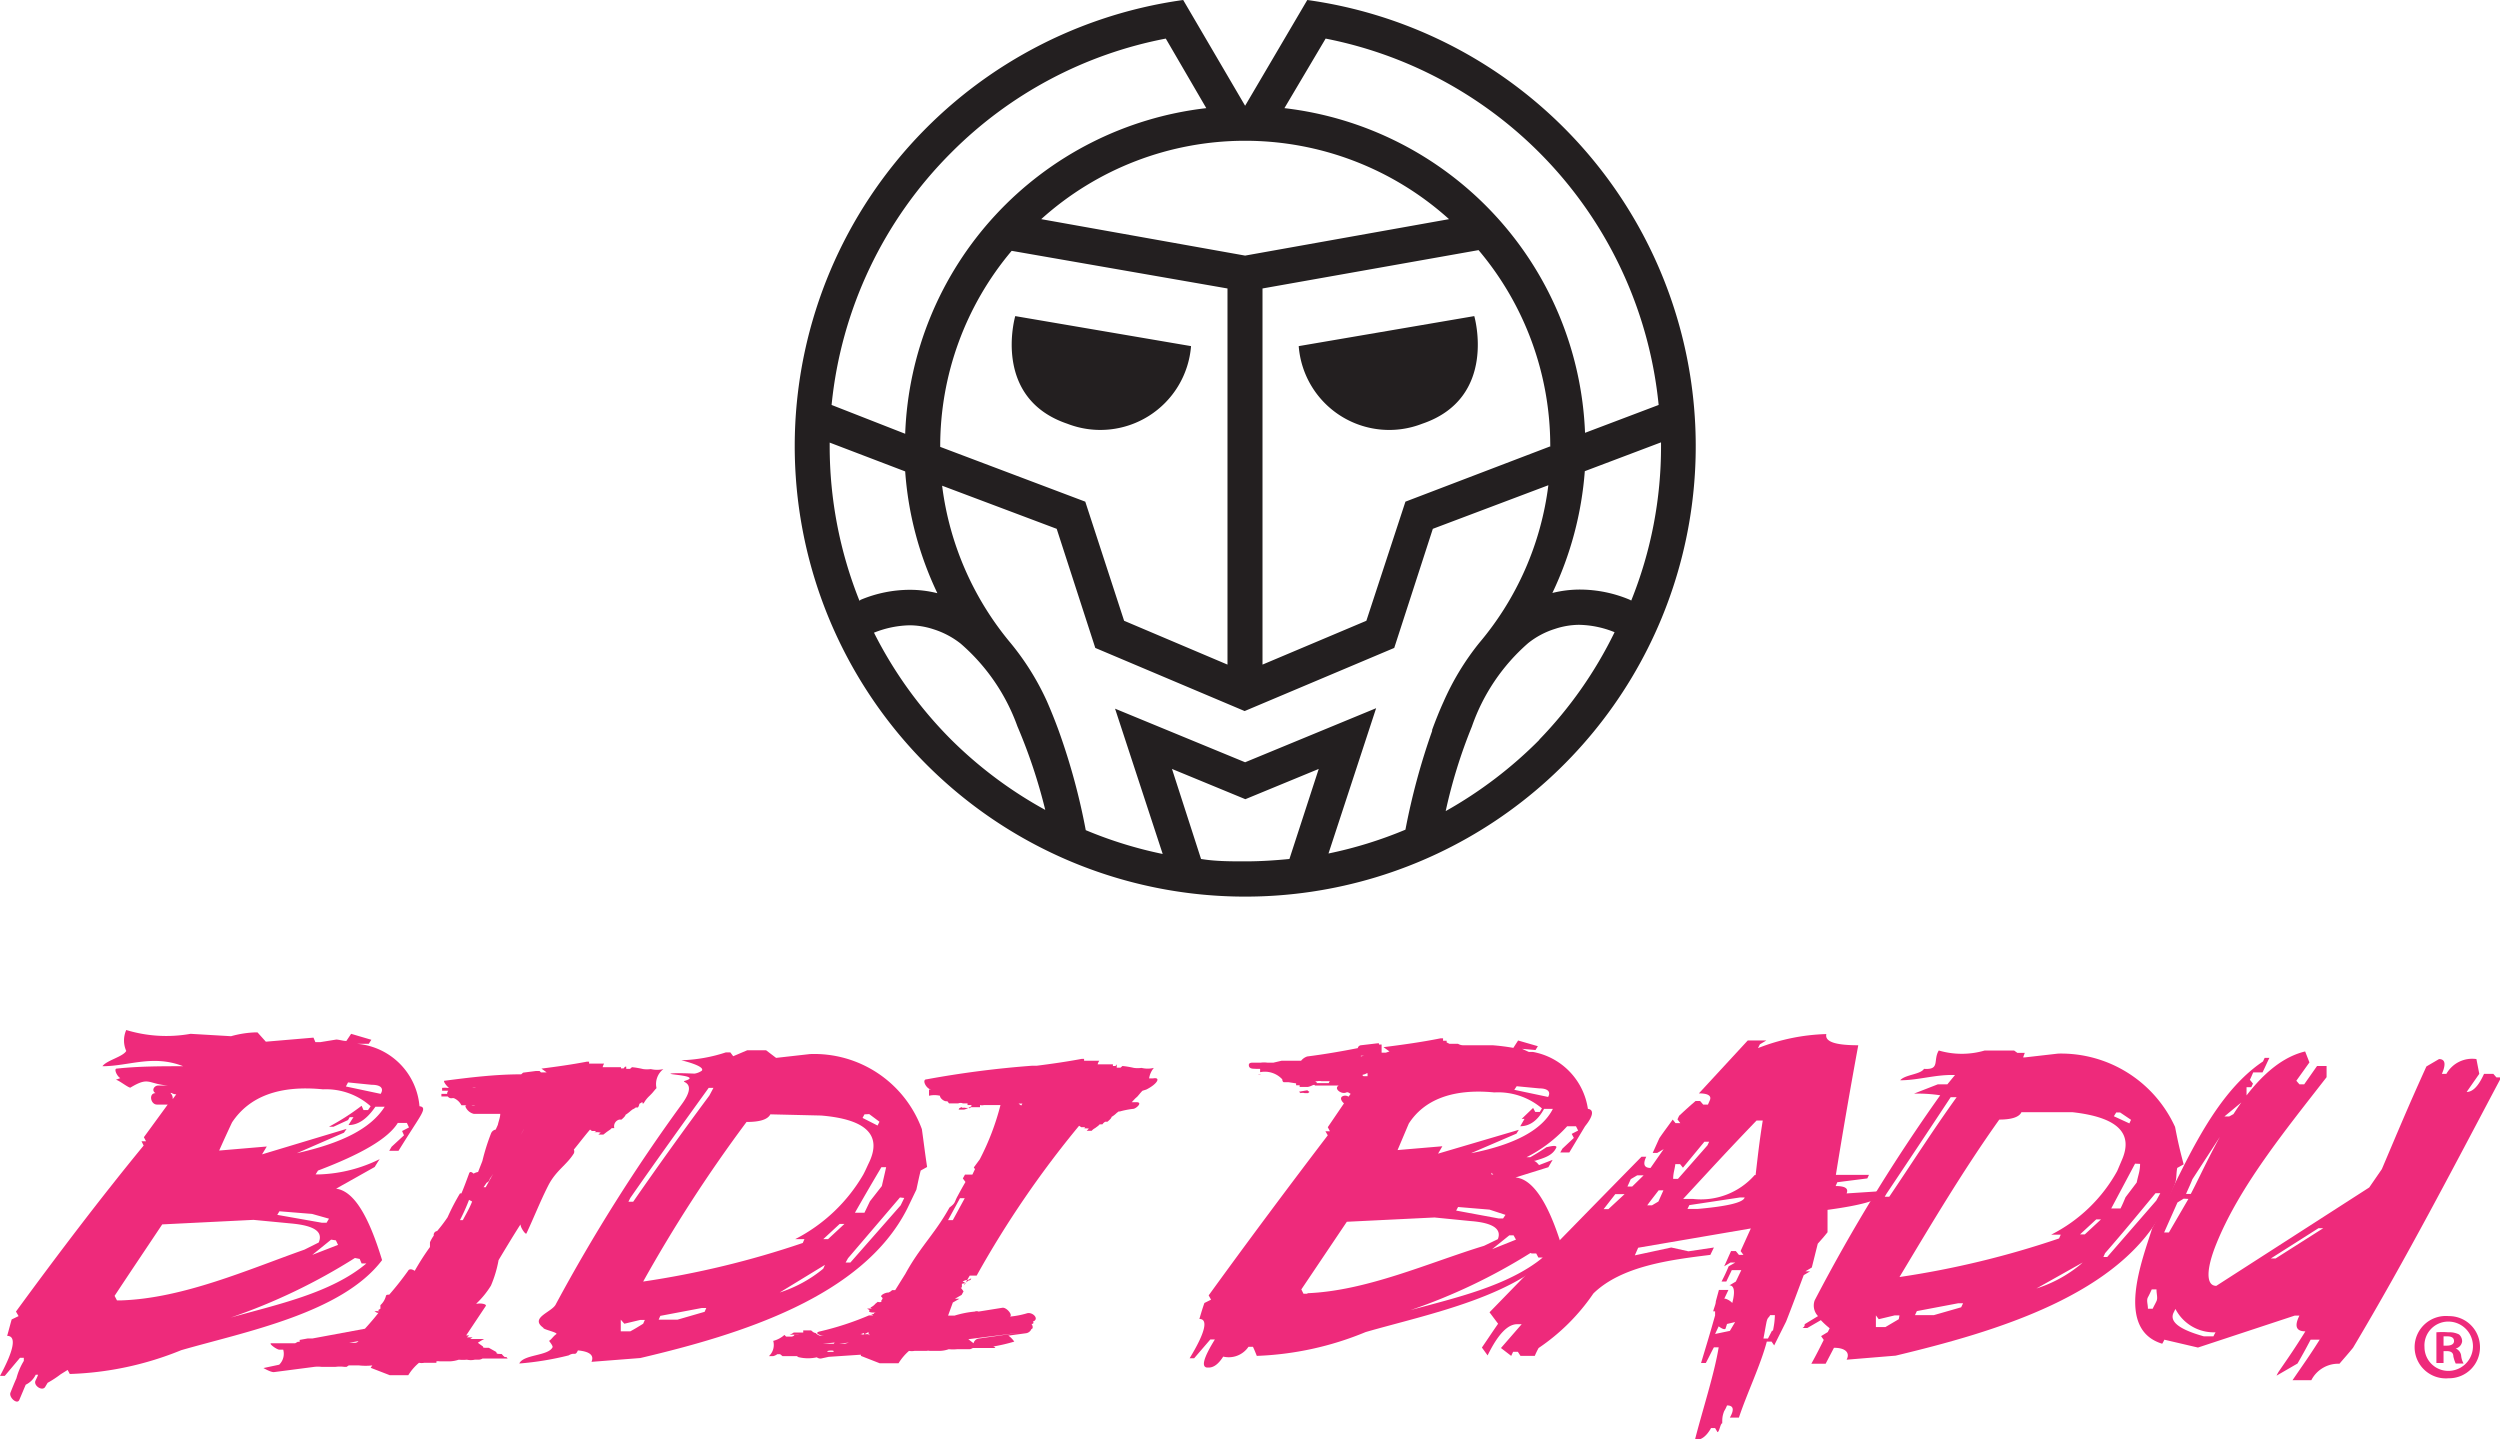 <svg id="Layer_1" data-name="Layer 1" xmlns="http://www.w3.org/2000/svg" viewBox="0 0 104.95 60.43"><defs><style>.cls-1{fill:#ee2a7b;}.cls-2{fill:#231f20;}</style></defs><g id="BIDI_BADU" data-name="BIDI BADU"><path id="_" data-name="®" class="cls-1" d="M104.11,56.55a1.3,1.3,0,0,1-1.32,1.31,1.31,1.31,0,1,1,0-2.61A1.3,1.3,0,0,1,104.11,56.55Zm-2.33,0a1,1,0,0,0,1,1,1,1,0,0,0,0-2.07A1,1,0,0,0,101.78,56.55Zm.8.67h-.3V55.93a3,3,0,0,1,.5,0,.89.89,0,0,1,.45.09.38.38,0,0,1,.13.29.35.35,0,0,1-.27.3v0a.37.37,0,0,1,.23.31.87.87,0,0,0,.1.32h-.33a1.37,1.37,0,0,1-.1-.31c0-.14-.1-.21-.27-.21h-.14Zm0-.73h.14c.17,0,.3-.06.3-.19s-.09-.2-.28-.2l-.16,0Z"/><path id="U" class="cls-1" d="M96.77,44.14l.18.46-.55.77.13.15h.2l.54-.77h.4c0,.19,0,.28,0,.47-1.73,2.23-3.65,4.57-4.63,7-.44,1.09-.43,1.76,0,1.76l6.42-4.13.53-.77c.74-1.74,1.09-2.59,1.87-4.31l.53-.31c.26,0,.3.21.12.62h.19a1.24,1.24,0,0,1,1.26-.62l.12.62-.53.76c.26,0,.5-.25.73-.76h.39l.13.15h.2C103,49,101,52.86,98.78,56.58c-.22.27-.34.4-.57.67a1.27,1.27,0,0,0-1.18.69h-.79c.47-.69.7-1,1.14-1.7H97c-.21.4-.32.6-.55,1l-.88.51a1.4,1.4,0,0,1,.09-.17c.47-.68.69-1,1.12-1.69-.39,0-.47-.22-.25-.66h-.2l-4.06,1.34-1.41-.33a1.4,1.4,0,0,1-.09.17c-2-.61-.83-3.53-.42-4.85,1.17-2.1,2.38-5.48,4.65-7l.07-.15h.2c-.12.24-.17.37-.29.61h-.39c-.06.13-.08.19-.14.31l.13.16-.07.15h-.2c0,.18,0,.28,0,.46l-.93.77h.2l.27-.15c-.73,1.11-1.08,1.66-1.81,2.78-.1.25-.16.37-.27.62h.2C92.82,48.51,94.34,44.72,96.77,44.14Zm-5.1,6.18-.26.16-.56,1.26h.2l.82-1.41Zm-1.34,3.81c-.06.13-.09.2-.16.33s0,.29,0,.48h.2c.06-.13.1-.19.16-.32s0-.29,0-.49Zm1,.81-.08.16c-.19.38.23.71,1.27,1h.4a1.4,1.4,0,0,1,.09-.17A1.81,1.81,0,0,1,91.32,54.94Zm6-3.38-2,1.27h.2l2-1.27Z"/><path id="D" class="cls-1" d="M91.31,47.31a5.26,5.26,0,0,0-4.91-3.08L85,44.39l-.07,0L85,44.2l-.31,0-.14-.1h-.78l-.06,0-.39,0a3.43,3.43,0,0,1-1.93,0c-.25.41.07.82-.62.77-.15.24-.8.24-1,.48.78,0,1.49-.25,2.3-.22l-.32.39-.4,0-1,.39.25,0a6.31,6.31,0,0,1,.85.07,73,73,0,0,0-5.27,8.61.64.64,0,0,0,.14.66h0l-.56.34c0,.06,0,.1-.09.16h.2l.57-.33v0a3.17,3.17,0,0,0,.37.34l-.08.16-.28.17.11.16c-.2.4-.3.6-.52,1h.6l.35-.67c.5,0,.68.22.53.5l2.06-.17c4.17-1,9.54-2.56,11.34-6.32.14-.31.2-.47.34-.78s.08-.47.14-.78l.27-.15C91.5,48.24,91.43,47.93,91.31,47.31Zm-1.47,1.55c0,.31-.08.47-.14.78l-.47.62c-.08.19-.12.29-.21.47h-.39l1-1.88Zm-1-2.16H89l.46.31-.07.15-.65-.3ZM83.93,47c.53,0,.84-.11.93-.31H87c1.88.21,2.57.87,2.08,2l-.2.47a6.53,6.53,0,0,1-2.77,2.67h.4l-.07.16a38.06,38.06,0,0,1-6.7,1.62C81.08,51.38,82.4,49.15,83.93,47Zm-4.74,3.12q1.34-2,2.7-4.06l.25,0c-1,1.39-1.89,2.79-2.83,4.18h-.19Zm.52,5.26-.56.33h-.4l0-.49.12.16.67-.16h.2Zm2.62-.5-1.15.33h-.79l.08-.17,1.74-.33h.2Zm5-1.79a5.54,5.54,0,0,1-1.84,1L87.43,53Zm.19-1.27h-.2l.68-.63h.2Zm3-1.42-2.06,2.37H88.3l.07-.16c.87-1,1.29-1.52,2.12-2.52h.2Z"/><path id="A" class="cls-1" d="M77.52,50.1c.09-.21-.06-.31-.46-.31l.07-.16,1.26-.16.07-.15H77.07q.44-2.73.94-5.44c-1,0-1.41-.16-1.34-.47A8.45,8.45,0,0,0,73.8,44l.08-.16.27-.16h-.78L71.32,45.9c.4,0,.55.11.45.31l-.07.16h-.2l-.13-.15h-.19c-.28.24-.42.37-.69.62l-.07.15.12.16h-.2L70.22,47c-.22.31-.34.46-.56.78l-.28.62h.19l.27-.16-.55.79c-.27,0-.33-.16-.18-.47h-.2q-3.19,3.25-6.38,6.53l.36.48c-.27.39-.4.59-.68,1l.24.33c.43-.88.84-1.31,1.24-1.31h.19l-.87,1,.43.33.08-.17h.2l.11.17h.6a3.36,3.36,0,0,1,.16-.33,8.59,8.59,0,0,0,2.3-2.29c1.18-1.15,3.21-1.41,4.91-1.62l.15-.31-1.07.16-.72-.16-1.53.33.14-.32,4.73-.81-.43.95.12.16H73l-.13-.16h-.2c-.12.26-.17.39-.29.64l.27-.16h.2l-.28.16c-.11.26-.17.39-.3.64h.2l.23-.48h.4l-.23.48-.27.16c.2,0,.25.25.12.74-.1-.12-.34-.23-.36-.16l-.07.18,0,0,.27-.57h-.4l-.13.48s0,0,0,0v0c0,.12-.07.25-.11.42H72v.17h0c-.22.78-.34,1.17-.59,2h.2c.14-.26.2-.4.34-.66h.2c-.18,1.12-.71,2.74-1,3.9.27,0,.49-.17.68-.51H72l.1.17c.08,0,.12-.37.2-.37,0-.2,0-.3.08-.51A1.4,1.4,0,0,0,72.5,59q.41,0,.12.51H73c.33-1,.91-2.2,1.17-3.19h.2l.11.16.5-1c.31-.79.45-1.18.74-1.95l.27-.16h-.2l.27-.16.25-1c.17-.19.25-.28.41-.48,0-.38,0-.56,0-.94,1.4-.19,2.16-.4,2.26-.64l.07-.15Zm-10,.66h-.2l.49-.63h.39Zm1-.95h-.2l.14-.31.27-.16H69Zm1.1.63-.27.16h-.2c.19-.26.29-.38.48-.63h.2Zm3,5.43L72,56l.15-.32c.12.09.26.16.29.09l.06-.19.34-.08Zm-2.38-6.38c0-.25.06-.37.09-.62h.2l.12.15.9-1.09h.2l-.07.15-1.24,1.41Zm1,1.26h-.4l.08-.16,2.12-.32h.2C73.19,50.48,72.52,50.64,71.28,50.75Zm2.42-1.42a3,3,0,0,1-2.6,1h-.4c1.23-1.33,1.84-2,3.08-3.29H74C73.86,47.92,73.81,48.39,73.7,49.33Zm.73,6.53-.17.33h-.19c.05-.26.07-.39.12-.65s.1-.2.16-.33h.2C74.5,55.47,74.48,55.6,74.43,55.86Z"/><path id="B" class="cls-1" d="M66.66,46.55a2.85,2.85,0,0,0-2.31-2.39h0l-.17,0L63.83,44,63.56,44l.9.08.1-.16-.83-.24-.2.31a8.62,8.62,0,0,0-.87-.11h0c-.12,0-.18,0-.21,0h0c-.33,0-.67,0-1,0a.43.43,0,0,1-.24-.06h-.36l-.12-.06v0l0-.07-.07,0-.08,0,0,0v-.1l-.11,0c-.8.16-1.6.27-2.39.37l.25.18-.15.05s0,0,0,0v0H58v0L58,43.85l-.11,0v-.05l0,0h0v0h-.08v0l-.68.08v0A.15.15,0,0,0,57,44v0h0c-.71.14-1.41.26-2.12.35a.54.54,0,0,0-.26.18h0l-.16,0v0h-.08l0,0,0,0h-.09v0l.05,0v0l-.28,0-.11,0-.06,0h0l-.09,0-.34.08h-.17l0,0-.09,0a1,1,0,0,0-.27,0h-.32c-.08,0-.21,0-.18.14s.22.11.29.12h.18l0,.14a1,1,0,0,1,.93.3s0,.1.06.12h0l0,0h.2l.32.05,0,.08h0c-.08,0,0,0,0,0s.06,0,.15,0h0a.43.43,0,0,0,0,.07l.09,0c.11,0,.17,0,.18,0h.06s.06,0,.19-.06.11,0,.12,0h0l0,0h1c-.23.13.12.39.32.29a.11.11,0,0,1,.08,0l.1.06-.09.12a.24.24,0,0,0-.28,0l0,0c-.08.08,0,.2.09.28l-.68,1,.09.17-.19,0,.1.17c-1.7,2.23-3.37,4.47-5,6.72l.1.18-.28.14c-.09.26-.13.4-.21.67.38,0,.25.57-.41,1.65l.19,0,.68-.79h.19c-.47.76-.58,1.15-.33,1.18h.07c.22,0,.42-.16.61-.46a1,1,0,0,0,1.06-.41h.19c.07.15.1.23.16.38a13.16,13.16,0,0,0,4.57-1c2.63-.76,6.58-1.52,8.21-3.67-.57-1.83-1.22-2.76-1.92-2.82L65,49l.18-.31-.57.22-.08-.09a.42.42,0,0,0-.14-.09l.05,0c.35-.11.75-.21.9-.57,0-.12-.39,0-.42,0-.22.15-.45.29-.68.42l-.18,0c-.14.05-.31.15-.49.22l-.29.08a.25.25,0,0,1-.12,0L63,49a5.9,5.9,0,0,0,2.79-1.72l.37,0,.09.18-.27.14.09.17-.48.45-.09.16.38,0,.66-1.1C66.89,46.85,66.92,46.58,66.66,46.55ZM52.82,45.09h.12C52.87,45.11,52.82,45.1,52.82,45.09Zm.57-.2,0,0,0,0s0,0,.05,0Zm1.52,1-.14,0a.3.3,0,0,0-.17,0s0,0-.07-.06l.35-.06.09.07Zm.87-.42H55.5v0h-.22s0-.07-.09-.08h0l.11,0a.38.38,0,0,1,.18,0l.17,0h.08l.09,0,0,0Zm7.89.13.94.09c.38,0,.5.15.38.36l-1.42-.3Zm-6.26-.54,0,.12-.11,0c-.06,0-.1,0-.1-.06a.57.57,0,0,0,.19-.07Zm-.28-.74H57v0l.28,0S57.23,44.32,57.13,44.35ZM57,44h.12L57,44Zm0,.36,0,0-.11,0h0Zm-2.09,9.95-.19,0-.09-.18,1.91-2.84,3.68-.18,1.51.15c.94.07,1.32.33,1.15.76l-.58.28C60,53,57.36,54.2,54.86,54.29Zm9.39-1.69.19,0,.09.17.19,0C63.29,54,61.06,54.49,59.21,55A24.13,24.13,0,0,0,64.25,52.6Zm-.94-.76.18,0,.1.18-1,.4ZM63.2,51l-.1.15h-.19l-1.78-.33.08-.15,1.32.11Zm-.59-1.7,0-.07.08.08Zm.17-.18.13-.05-.06,0Zm-1-.72,1.88-.81.1-.16-3.39,1,.18-.31-1.88.16.47-1.11c.64-1,1.84-1.48,3.59-1.31a2.85,2.85,0,0,1,2,.67l-.09.15-.19,0-.09-.17-.48.46H64l-.18.31c.37,0,.72-.21,1-.73l.37,0C64.74,47.44,63.58,48.05,61.77,48.41Z"/><path id="I" class="cls-1" d="M48.41,45.27l-.17,0a.88.88,0,0,1,.2-.44,1.11,1.11,0,0,1-.52,0,1.13,1.13,0,0,1-.32,0,4,4,0,0,0-.48-.08l0,0s0,0-.08.07l0,0,0,0h-.16v-.14h0v0l-.05.07-.11,0,0-.07s-.06,0-.16,0h-.09l-.07,0h-.32a.4.4,0,0,1,.07-.15l-.58,0h0l-.06,0h0l0,0v-.08l-.09,0c-.64.12-1.27.21-1.9.29h-.2a41.42,41.42,0,0,0-4.42.57c-.23,0,0,.44.22.43H39L39,46a1,1,0,0,1,.46,0c0,.11.17.23.25.23h.06l.07.09H40l.05,0,.08,0,.1,0,0,0a.25.25,0,0,1,.19,0h.05l.09,0h.06a.16.16,0,0,0,0,.07l0,0,.06,0h0v0h.1v.05l-.13.07-.11,0a.28.28,0,0,0-.14,0s0-.06-.1,0,0,0-.06.07l.08,0c.09,0,.13,0,.14,0h0s.05,0,.15-.05.09,0,.09,0h0l.06-.05h.18v0l.11,0h0l0,0h0l.09,0,0,0s0,0,0-.09h0a.34.34,0,0,0,.17,0H42a10.58,10.58,0,0,1-.87,2.28l-.25.34.05.07-.11.23h-.31l-.09.16.11.15c-.14.24-.21.37-.34.61s-.07.27-.33.46c-.61,1.1-1.24,1.66-1.85,2.78l-.43.69-.13,0a.42.42,0,0,1-.15.1c-.16,0-.36.13-.3.18s.07.07,0,.15l0,.06h0l0,0,0,0h0a.2.2,0,0,1-.15,0l-.1.08a.59.59,0,0,1-.21.16v0l.06.05v0a.54.54,0,0,0-.2,0l.11.06,0,0h0l0,0c-.09.08.07.1.11.1h.22v0c-.09,0-.15,0-.16.06l0,0,0,0h-.07l0,0h-.09l0,0c.09,0,.13.05.13.06v0l-.05,0,0,0h-.12a12.28,12.28,0,0,1-2.05.67c-.29.06,0,.19.18.18h0l-.11,0v0h-.09a.44.44,0,0,1-.17-.11.24.24,0,0,1-.13-.06l-.06-.05h-.07l-.05,0h0l-.21,0h0l0,.09h-.18c-.05,0-.08,0-.09,0s-.13,0-.13,0h0a.51.51,0,0,1-.18.09h0l.19,0h0l.05,0h.17v0h0a.82.82,0,0,1-.2,0c0,.05-.09.08-.12.08H33s0,0-.07-.07h0a1.11,1.11,0,0,1-.47.25.64.64,0,0,1-.18.64v0h.18a.48.48,0,0,0,.17-.08h.12l.1.08h0l.21,0h.29l0,0h.11a.14.14,0,0,0,.09.05,1.69,1.69,0,0,0,.74,0,.25.25,0,0,0,.18.05l.32-.07,1.35-.09,0,.05.79.31h.79a2.28,2.28,0,0,1,.44-.52.63.63,0,0,0,.23,0l0,0,.1,0,.18,0,.23,0h0l0,0v0a.27.27,0,0,1,.13,0l.14,0,0,0,.14,0,.08,0,.06,0a1.25,1.25,0,0,0,.38-.07,1.83,1.83,0,0,0,.35,0c.21,0,.32,0,.32,0s.06,0,.15,0,.09,0,.19-.05h.26l0,0,.15,0h.24l.16,0q.18,0,.18,0l-.09,0v0h.05l-.06-.06v0h0s0,0-.06,0v0l0,0h0a7.06,7.06,0,0,0,.91-.21s-.12-.17-.25-.25l.74-.1a.29.29,0,0,0,.23-.18c.07,0,.07-.13,0-.21.1,0,.1-.06.06-.1h0c.29-.1,0-.41-.24-.35a3.6,3.6,0,0,1-.87.15h.09c.25,0-.07-.41-.26-.38l-1,.16a.2.2,0,0,0-.16,0,4.13,4.13,0,0,0-.85.17l-.06,0-.21,0,.2-.55.28-.16h-.19l.28-.16.08-.15-.12-.16,0,0,.05,0h0l0-.08h0l0-.08.06,0h0l0,0h0l.07-.07v0h-.1v0a.22.22,0,0,1,.19-.08l0,0v0a.46.46,0,0,0,.17-.08v0h0v0l.08,0h-.08c0,.07-.07.1-.1.09l-.18.13,0,.07c.06-.12.13-.25.22-.4H41l0,0H41l0,0a41.68,41.68,0,0,1,4.3-6.29l0,0,0,0h0l.09.06h0l.09,0h.06v.06h0v0l-.07,0a.65.65,0,0,1,.24,0h0l-.09.09s0,0,.14,0,0,0,.07,0h0a.45.45,0,0,1,.14-.11s0,0,.12-.09,0-.05.1-.07h.09a.32.32,0,0,1,.12-.11l0,0h.09c.12-.1.18-.17.17-.2a1.12,1.12,0,0,0,.22-.17v0l.08-.06.05,0a3.47,3.47,0,0,1,.56-.11c.11,0,.41-.26.16-.28l-.22,0,.14-.15v0l.1-.09c.07-.08.13-.16.21-.24l.16-.05C48.6,45.5,48.74,45.21,48.41,45.27Zm-9.09.61c-.15,0-.22,0-.23,0h.23Zm.12,0h0Zm-2.8,9.22v0l0,0ZM35,56.75l-.15,0c-.08,0-.12,0-.12,0h0v0c0-.05.1-.06.25-.05h0Zm0-.34-.2,0v0s-.06,0-.17,0h-.09v0l0,0h0l.5-.05h0Zm.47,0,0,0-.24,0h0l.41-.05Zm.44-.33-.11,0,.08,0Zm.16,0H36l.06,0h0Zm.21-.07a.11.11,0,0,1-.11,0l-.05,0,.15-.05h0Zm.17,0-.16,0v0l.17-.09,0,0h0l0,.06.06.08Zm.19-.35h0l0,0v0s0,0,.1,0h0Zm5,.83h0l.15,0Zm1.14-.54-1.68.24a.26.26,0,0,0-.23.2h0l-.22-.17h0ZM40,51.22h-.2l.5-.92h.2Zm2.4-4.83h0Zm.06,1.13.06-.13h0Zm.41-1.11-.11-.08.16,0h0Z"/><path id="D-2" data-name="D" class="cls-1" d="M31.37,44.09h.79l.42.32L34,44.25a4.81,4.81,0,0,1,4.7,3.15c.09.64.13,1,.22,1.59l-.27.15c-.08.32-.11.48-.18.8l-.38.79c-1.87,3.71-7,5.29-11.21,6.28l-2.05.16q.18-.41-.57-.48c-.12.26-.12.05-.39.21a12.59,12.59,0,0,1-2.07.34c.18-.39,1.23-.31,1.4-.69,0-.07-.1-.19-.15-.26.1-.06.19-.21.3-.28s-.57-.2-.54-.27c-.6-.43.39-.66.53-1a72.84,72.84,0,0,1,5.27-8.37c.74-1-.1-.92.15-1,.7-.21-.77-.26-.6-.3s.92,0,1,0a.74.74,0,0,0,.3-.12c.17-.2-.86-.44-.86-.44a6.64,6.64,0,0,0,1.87-.33h.19l.12.16Zm-1.62,1.58c-1.11,1.54-2.21,3.07-3.29,4.62l-.08.16h.2q1.56-2.25,3.2-4.46l.17-.32ZM26.06,55.4c0,.2,0,.29,0,.49h.4c.22-.12.33-.19.54-.32l.07-.16h-.19l-.67.16Zm6.28-8.62c-.11.21-.42.32-1,.32A60.34,60.34,0,0,0,27,53.8a38.06,38.06,0,0,0,6.7-1.62l.07-.16h-.39a7,7,0,0,0,2.86-2.71c.1-.19.14-.29.23-.48.57-1.16-.08-1.84-2-2Zm-4.62,8.46-.07.16h.79l1.14-.33.07-.16h-.19Zm8.57-8.46-.08.15.63.32.08-.16-.43-.32Zm-3.56,7.48a5.53,5.53,0,0,0,1.83-1l.07-.16Zm2.52-2.88-.69.64h.2l.69-.64ZM37,49c-.45.76-.67,1.14-1.11,1.91h.4l.23-.48.5-.64c.07-.31.11-.47.18-.79Zm.78,1.27-2.18,2.55L35.5,53h.2l2.11-2.4.15-.31Z"/><path id="I-2" data-name="I" class="cls-1" d="M27.85,44.88a1.15,1.15,0,0,1-.53,0,1.15,1.15,0,0,1-.32,0,3.55,3.55,0,0,0-.47-.08l0,0s0,0-.08.07l0,0,0,0h-.16l0-.09,0,0v0h-.05v0l-.06.07-.11,0V44.8s-.06,0-.17,0h-.09l-.07,0H25.3a.58.58,0,0,1,.06-.15l-.58,0h0l-.05,0h0l0,0v-.08l-.1,0c-.63.12-1.27.21-1.9.29l.22.16h-.15v0h-.09v0l-.06-.06-.08,0v0l0,0h0v0h-.07v0l-.54.07h0l-.08.07h0c-1.07,0-2.15.13-3.22.27-.07,0,.06.2.19.3h0l0,0h-.06a1,1,0,0,0-.23,0h0v.12l.06,0,.09,0h.05l.06,0h0a.19.19,0,0,0-.05.13c-.08,0-.13,0-.13,0h.06l0,0h-.09l-.08,0,0,.11h.27a.17.17,0,0,0,.18.07h.07a.63.63,0,0,1,.32.3h.19l0,0,.09,0,.09,0,.05,0a.26.26,0,0,1,.16,0h.07l.06,0h.13v0h0l-.59,0c-.06,0-.08,0-.08.06h0a.51.51,0,0,0,.35.3H21c0,.15-.07.31-.1.46l-.09.2a.26.26,0,0,0-.2.17,9,9,0,0,0-.36,1.15l-.18.46a.54.54,0,0,0-.19.07c-.07-.07-.16-.11-.19,0-.1.27-.2.55-.32.83,0,0,0,0-.06,0a9.32,9.32,0,0,0-.52,1,6.31,6.31,0,0,1-.44.58.16.16,0,0,0-.14.19,1.56,1.56,0,0,0-.16.28s0,.12,0,.2a10.65,10.65,0,0,0-.64,1c-.1-.07-.23-.1-.28,0-.25.35-.51.68-.79,1-.07,0-.13,0-.14.06a.78.78,0,0,1-.23.38s0,.09,0,.15l-.1.06v0l.06.05v0a.65.65,0,0,0-.21,0l.11.06.06,0h0c-.18.23-.37.45-.57.67l-2.21.41h0l-.2,0h0l-.33.06s0,0,0,.08l-.08,0h0l-.11.06c-.35,0-.69,0-1,0-.14,0,.23.27.34.27H12l-.11,0a.64.64,0,0,1-.17.63l-.66.14s.32.19.45.17l1.69-.22h0a1.38,1.38,0,0,1,.29,0c.08,0,.13,0,.13,0h.31l0,0H14l.09,0a1.51,1.51,0,0,1,.36,0h.1l.09-.06h.07l.06,0h.1s.07,0,.2,0a2.49,2.49,0,0,0,.56,0l-.07.1.8.31h.78a2.13,2.13,0,0,1,.45-.52.57.57,0,0,0,.22,0l0,0,.11,0,.17,0,.23,0h0v-.06a.3.3,0,0,1,.13,0l.14,0,0,0,.14,0,.08,0,.07,0a1.41,1.41,0,0,0,.38-.07,1.79,1.79,0,0,0,.34,0,.76.76,0,0,0,.33,0s.05,0,.15,0a.34.34,0,0,0,.18-.05h.26l0,0,.15,0H21l.17,0c.11,0,.17,0,.17,0l-.08,0v0h.05l-.05-.06v0h0s0,0-.07,0v0l-.06-.05-.07-.08c-.16,0-.23,0-.22-.08l-.32-.18-.11,0c-.1,0-.14,0-.13-.05l-.22-.16a2.31,2.31,0,0,1,.27-.16l-.59,0,.1-.07v0h-.12s.05,0,0,0H19.6c.07-.05.11-.09.08-.08h0l-.11,0,.82-1.23c.06-.08-.19-.13-.35-.1l-.05,0a3.69,3.69,0,0,0,.62-.76,4.89,4.89,0,0,0,.32-1.07c.3-.5.6-1,.92-1.5,0,.14.22.45.25.38.31-.66.58-1.35.91-2s.77-.86,1.08-1.36a.19.19,0,0,0,0-.16c.23-.28.44-.56.68-.84l0,0v0h0l.08.06h0l.09,0H25v.06h0v0l-.06,0a.59.59,0,0,1,.23,0h.05l-.1.09s0,0,.14,0,0,0,.07,0h0l.14-.11s0,0,.13-.09,0-.05.1-.07h.09A.29.29,0,0,1,26,47L26,47h.09c.12-.1.17-.17.17-.2a1.54,1.54,0,0,0,.22-.17v0l.08-.06a.41.41,0,0,0,.13-.08h0v0l.09,0s.05-.06.06-.15l.13-.08h0l0,.06.05,0a1.26,1.26,0,0,1,.23-.3l0,0,.09-.09c.08-.08.14-.17.22-.25h0l0,0v0h0A.79.79,0,0,1,27.85,44.88Zm-8.64.78Zm.15,0,.26,0v0Zm.34,0h0l0,0,.13,0a.32.32,0,0,1,.15,0h0v0Zm.4.71h0l0,0v0Zm.07-.08s-.06,0-.08,0l0,0h.06Zm.15-.74Zm.6.65h-.09l.07,0,0,0ZM14.4,56.75l-.15,0c-.08,0-.12,0-.13,0h0v0h0l.28,0Zm.52-.38h-.08l-.18,0,.39-.07A.19.19,0,0,1,14.92,56.37ZM16,55.11s0,0,0,0h0Zm3.5-.12,0-.06,0,0Zm.15-.22h0l.06,0Zm-.26-3.55h-.08a8.13,8.13,0,0,0,.38-.85l.13.07C19.71,50.72,19.6,50.9,19.43,51.22Zm1-1.38H20.3l.13-.19a.21.21,0,0,0,.13-.16s0,0,0,0a3.55,3.55,0,0,0,.32-.53h0ZM22,46h0ZM21.83,45h.09v0h-.11ZM22,47.39h0c-.06.12-.12.21-.17.3Z"/><path id="B-2" data-name="B" class="cls-1" d="M17.61,46.44A2.87,2.87,0,0,0,15,43.82l.48,0,.11-.17-.85-.25-.2.3c-.14,0-.27-.05-.42-.06l-.68.11-.2,0-.08-.19-2,.17-.35-.39H10.7a4.3,4.3,0,0,0-1,.16L8,43.4a5.77,5.77,0,0,1-2.7-.16,1.08,1.08,0,0,0,0,.88v0c-.15.25-.82.39-1,.64,1.11,0,2.11-.5,3.39,0h0c-.93,0-1.86,0-2.79.1-.13,0,0,.31.15.4l-.19.07c.11,0,.5.32.61.33.8-.48.72-.16,1.57-.09h-.4c-.1,0-.22.09-.2.21a.17.17,0,0,0,.09.11c-.3,0-.21.48.06.48h.45l-1,1.37.09.17-.19,0,.09.18C4.2,50.32,2.41,52.68.67,55.06l.11.19-.29.14c-.08.28-.11.41-.19.69.4,0,.29.59-.3,1.68H.2L.84,57H1L1,57.13a2.76,2.76,0,0,0-.31.73c-.09.2-.17.4-.25.6s.28.52.37.31l.27-.64a.89.89,0,0,0,.42-.42H1.6v0a2.72,2.72,0,0,1-.11.25c-.1.21.31.48.42.24L2,58.05a4.38,4.38,0,0,0,.55-.36l.29-.18.09.17a13.48,13.48,0,0,0,4.68-1c2.71-.78,6.75-1.56,8.43-3.78-.58-1.91-1.2-2.9-1.93-3l1.62-.91c.08-.13.12-.2.21-.33a6.14,6.14,0,0,1-2.49.64h-.2l.1-.16c1.82-.69,2.94-1.34,3.35-2l.38,0,.09.19-.29.15.08.18-.52.48-.1.17.39,0c.29-.47.44-.7.74-1.17S17.88,46.47,17.61,46.44Zm-3-1,1,.1c.39,0,.51.16.37.38l-1.46-.31Zm-6.91-.32a.06.06,0,0,1,0,0l-.22,0Zm-.5.76a.36.36,0,0,0,.2.06l-.15.2a.31.31,0,0,0-.1-.26ZM5.1,54.59l-.19,0-.1-.19c.78-1.18,1.18-1.77,2-3l3.83-.19,1.57.15c1,.09,1.36.35,1.17.8l-.6.3C10.43,53.29,7.7,54.5,5.1,54.59Zm10-1.74.08.19.2,0c-1.48,1.25-3.78,1.73-5.69,2.27a24.78,24.78,0,0,0,5.21-2.5Zm-1-.78.09.19-1.08.42.79-.64Zm-.29-.91-.1.17h-.2L11.64,51l.09-.15,1.37.11Zm-1.37-2.74,2-.87.11-.16L11,48.46l.2-.33-2,.17c.21-.47.32-.71.54-1.18.73-1.1,2-1.57,3.82-1.39a2.82,2.82,0,0,1,2,.71l-.11.16-.19,0-.08-.18a9.86,9.86,0,0,1-1.37.88H14l.61-.28.07-.12h.16c-.09.13-.13.2-.21.33.39,0,.76-.23,1.13-.77l.39,0C15.56,47.39,14.32,48,12.42,48.42Z"/></g><path id="EYE_RIGHT" data-name="EYE RIGHT" class="cls-2" d="M54.52,14.53l7.37-1.26s1,3.44-2.19,4.52A3.81,3.81,0,0,1,54.52,14.53Z"/><path id="EYE_RIGHT-2" data-name="EYE RIGHT" class="cls-2" d="M50,14.53l-7.38-1.26s-1,3.44,2.19,4.52A3.82,3.82,0,0,0,50,14.53Z"/><path id="HEAD" class="cls-2" d="M65.65,5.36A18.9,18.9,0,0,0,54.88,0L52.27,4.44,49.67,0a18.91,18.91,0,0,0,2.6,37.64h0A18.91,18.91,0,0,0,65.65,5.36Zm-10-3.74A17.42,17.42,0,0,1,69.63,17l-3.09,1.17A14.28,14.28,0,0,0,53.92,4.54Zm9.45,17.11v0L59,21.06l-1.64,5L53,27.9V12.11l9.07-1.61A12.73,12.73,0,0,1,65.08,18.73ZM60.83,9.2l-8.56,1.53L43.71,9.2a12.78,12.78,0,0,1,17.12,0Zm-9.3,2.91V27.9l-4.34-1.84-1.63-5-6.09-2.3v0a12.72,12.72,0,0,1,3-8.23ZM39.94,6.4a17.3,17.3,0,0,1,9-4.78l1.7,2.92A14.28,14.28,0,0,0,38,18.21L34.91,17A17.4,17.4,0,0,1,39.94,6.4ZM36.08,25.22a17.48,17.48,0,0,1-1.25-6.49v-.15L38,19.79a14.16,14.16,0,0,0,1.35,5.11l.06,0-.07,0a4.75,4.75,0,0,0-1.15-.14,5.38,5.38,0,0,0-2.06.42Zm3.86,5.84a17.47,17.47,0,0,1-3.25-4.5l0,0a4.24,4.24,0,0,1,1.51-.31,3.28,3.28,0,0,1,1,.17,3.56,3.56,0,0,1,1.13.6,8.3,8.3,0,0,1,2.38,3.47A22.56,22.56,0,0,1,43.88,34,17.61,17.61,0,0,1,39.94,31.06Zm14.19,5c-.61.06-1.23.1-1.85.1h0c-.63,0-1.25,0-1.86-.1l-1.22-3.78,3.08,1.27h0l3.08-1.27Zm6-5.4A28.51,28.51,0,0,0,59,34.83a17.52,17.52,0,0,1-3.23,1l2-6.1L52.27,32l-5.46-2.25,2,6.1a17.52,17.52,0,0,1-3.23-1,27.22,27.22,0,0,0-1.13-4.16c-.16-.44-.33-.86-.5-1.25A11,11,0,0,0,42.43,27l0,0a12.76,12.76,0,0,1-2.88-6.61l4.81,1.81,1.62,5,6.27,2.65,6.28-2.65,1.62-5L65,20.37A12.68,12.68,0,0,1,62.09,27l0,0a11,11,0,0,0-1.49,2.46C60.44,29.81,60.27,30.23,60.11,30.67Zm4.5.39a17.84,17.84,0,0,1-3.94,3,21.55,21.55,0,0,1,1.1-3.55A8.21,8.21,0,0,1,64.15,27a3.46,3.46,0,0,1,1.13-.6,3.28,3.28,0,0,1,1-.17,4.13,4.13,0,0,1,1.5.31l0,0A17.47,17.47,0,0,1,64.61,31.06Zm3.77-5.88a5.42,5.42,0,0,0-2.06-.42,4.77,4.77,0,0,0-1.16.14l-.06,0,.05,0a14.38,14.38,0,0,0,1.36-5.11l3.2-1.21v.15a17.28,17.28,0,0,1-1.25,6.49Z"/></svg>